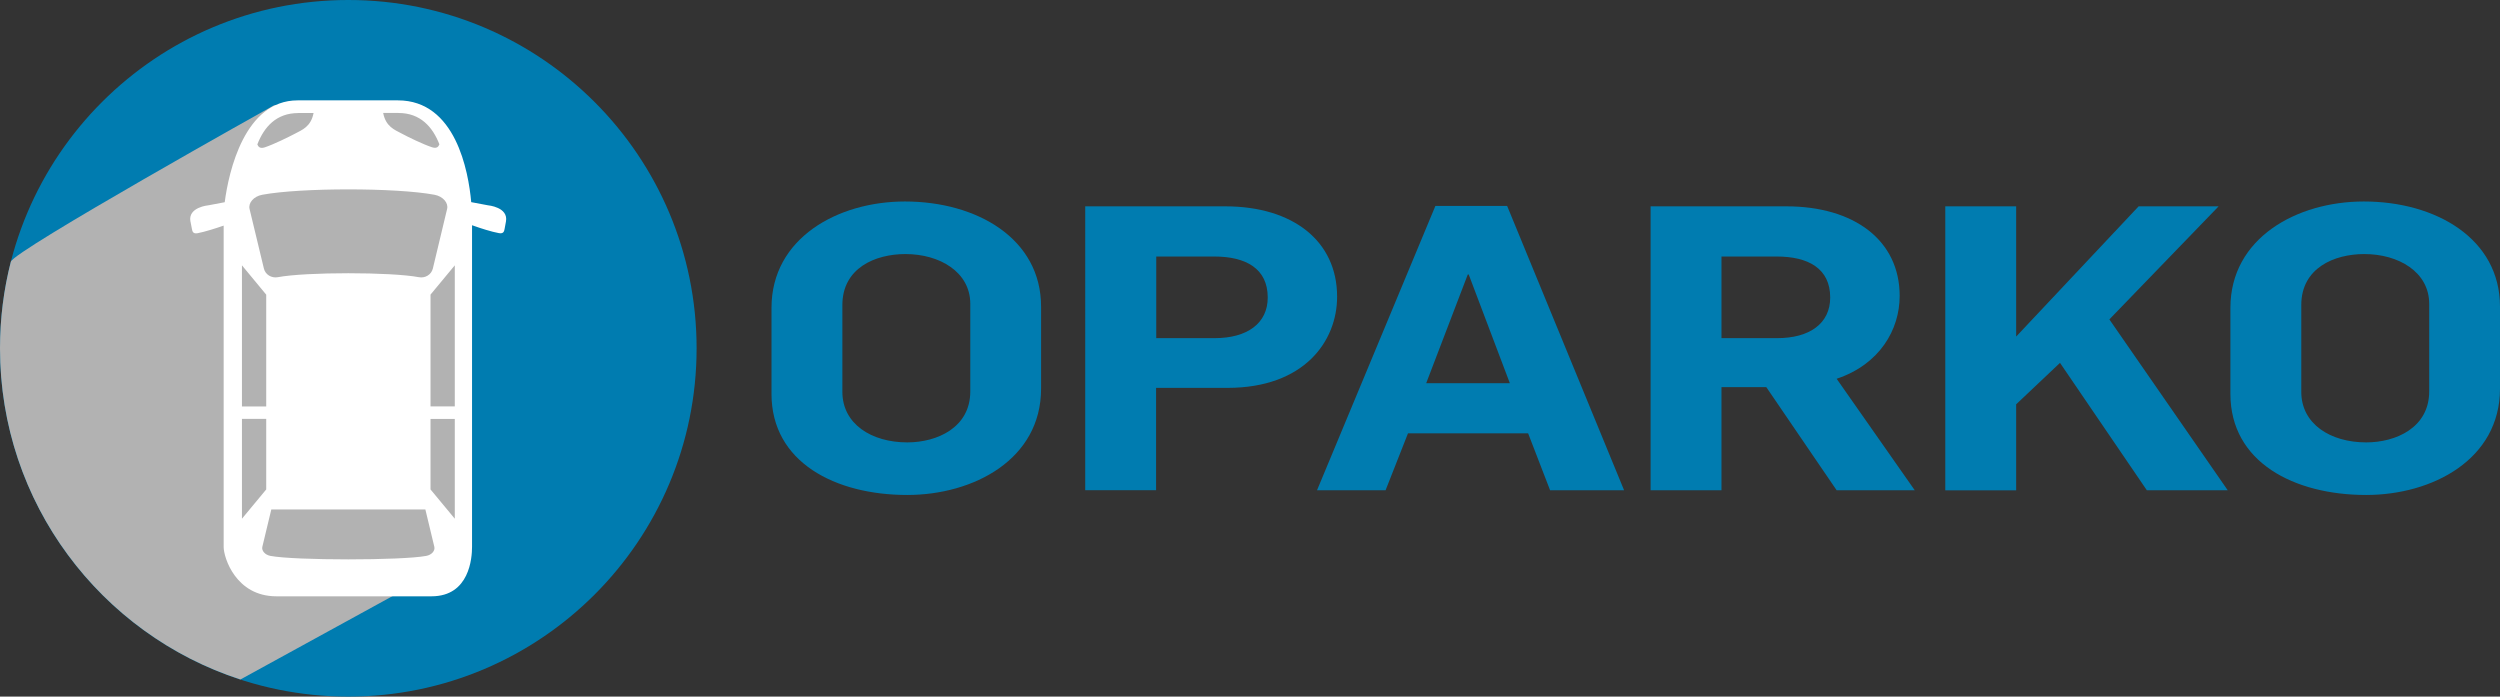 <?xml version="1.0" encoding="UTF-8"?>
<svg xmlns="http://www.w3.org/2000/svg" viewBox="0 0 334.77 93.28">
  <rect x="0" y="0" width="334.77" height="93.28" fill="#333333" stroke="none"/>
  <defs>
    <style>
      .cls-1 {
        fill: #fff;
      }

      .cls-2 {
        fill: #b2b2b2;
        mix-blend-mode: multiply;
      }

      .cls-3 {
        isolation: isolate;
      }

      .cls-4 {
        fill: #007cb0;
      }
    </style>
  </defs>
  <g class="cls-3">
    <g id="Lag_2" data-name="Lag 2">
      <g id="Lag_1-2" data-name="Lag 1">
        <g>
          <g>
            <path class="cls-4" d="M93.28,46.64c0,25.76-20.88,46.64-46.64,46.64S0,72.4,0,46.64,20.88,0,46.64,0s46.64,20.88,46.64,46.64Z"></path>
            <path class="cls-2" d="M32.19,90.99l21.25-11.65,8.56-6.25-1.21-52.79-4.21-5.34-19.9-.85S1.83,33.57,1.45,35.05c-.95,3.7-1.45,7.59-1.45,11.59,0,20.71,13.51,38.27,32.19,44.35Z"></path>
            <path class="cls-1" d="M25.51,29.68c.09,.43,.07,.33,.19,.98,.06,.31,.13,.68,.75,.57,.94-.17,2.61-.71,3.29-.95,.07-.02,.14-.05,.21-.07v43.03c0,1.42,1.62,6.61,7.06,6.61h20.77c5.11,0,5.43-5.18,5.43-6.61V30.16c.11,.04,.22,.07,.32,.11,.68,.25,2.35,.79,3.29,.95,.62,.11,.69-.26,.75-.57,.12-.65,.1-.55,.18-.98,.37-1.94-2.42-2.18-2.42-2.18l-2.23-.42c-.37-4.14-2.09-13.63-9.82-13.63h-13.43c-7.07,0-9.22,9.5-9.76,13.64l-2.17,.41s-2.79,.24-2.42,2.18Zm31.56,44.76c-3.29,.62-17.57,.62-20.86,0-.73-.14-1.21-.71-1.08-1.22,.4-1.67,.8-3.34,1.2-5h20.63c.4,1.67,.8,3.33,1.2,5,.13,.52-.35,1.09-1.09,1.22Zm3.83-4.98l-3.25-3.92v-9.44h3.25v13.37Zm0-15.04h-3.25v-14.97l3.25-3.92v18.89Zm-7.54-39.29c2.93,0,4.57,1.86,5.48,4.2-.13,.32-.35,.6-.99,.39-1.19-.39-3.24-1.39-4.07-1.84-.94-.5-2.12-.92-2.47-2.76h2.05Zm-13.42,0h2.05c-.35,1.84-1.53,2.26-2.47,2.76-.83,.44-2.88,1.45-4.06,1.84-.64,.21-.87-.07-1-.39,.91-2.35,2.55-4.2,5.48-4.2Zm-4.82,10.95c5.14-.96,17.93-.96,23.06,0,1.14,.21,1.9,1.1,1.69,1.91-.64,2.66-1.27,5.32-1.91,7.98-.2,.81-1.03,1.31-1.86,1.15-3.77-.71-15.15-.71-18.91,0-.83,.15-1.65-.34-1.85-1.15-.64-2.66-1.28-5.32-1.92-7.98-.2-.81,.55-1.7,1.7-1.91Zm-2.72,9.45l3.25,3.93v14.97h-3.25v-18.89Zm0,20.56h3.25v9.45l-3.25,3.92v-13.37Z"></path>
          </g>
          <path class="cls-4" d="M103.31,52.74v-11.52c0-9.33,8.87-14.24,17.87-14.24,9.61,0,18.23,4.96,18.23,14.08v10.98c0,9.49-9.06,14.24-17.93,14.24-9.61,0-18.17-4.37-18.17-13.54Zm26.62-.32v-11.73c0-4.27-4.1-6.67-8.69-6.67-4.04,0-8.44,1.87-8.44,6.83v11.62c0,4.32,3.92,6.77,8.69,6.77,3.98,0,8.44-1.97,8.44-6.83Z"></path>
          <path class="cls-4" d="M145.34,27.63h18.72c9.06,0,14.99,4.64,14.99,12.1,0,5.97-4.41,12.21-14.69,12.21h-9.55v13.7h-9.49V27.63Zm17.32,17.65c4.34,0,7.1-1.97,7.1-5.44,0-3.89-2.94-5.49-7.16-5.49h-7.77v10.93h7.83Z"></path>
          <path class="cls-4" d="M192.21,27.58h9.61l15.66,38.07h-9.91l-2.94-7.62h-16.09l-3,7.62h-9.18l15.85-38.07Zm9.97,23.73l-5.51-14.56h-.12l-5.57,14.56h11.2Z"></path>
          <path class="cls-4" d="M221.03,27.63h18.17c9.06,0,15.18,4.53,15.18,12,0,4.53-2.69,9.17-8.44,11.09l10.46,14.93h-10.46l-9.42-13.81h-6v13.81h-9.49V27.63Zm16.95,17.65c4.35,0,7.1-1.97,7.1-5.44,0-3.89-2.94-5.49-7.16-5.49h-7.4v10.93h7.46Z"></path>
          <path class="cls-4" d="M260.49,27.63h9.49v17.44l16.4-17.44h10.71l-14.63,15.14,15.85,22.88h-10.83l-11.63-17.06-5.87,5.55v11.52h-9.49V27.63Z"></path>
          <path class="cls-4" d="M298.67,52.74v-11.52c0-9.33,8.87-14.24,17.87-14.24,9.61,0,18.23,4.96,18.23,14.08v10.98c0,9.49-9.06,14.24-17.93,14.24-9.61,0-18.17-4.37-18.17-13.54Zm26.62-.32v-11.73c0-4.27-4.1-6.67-8.69-6.67-4.04,0-8.44,1.87-8.44,6.83v11.62c0,4.32,3.92,6.77,8.69,6.77,3.98,0,8.44-1.97,8.44-6.83Z"></path>
        </g>
      </g>
    </g>
  </g>
</svg>
